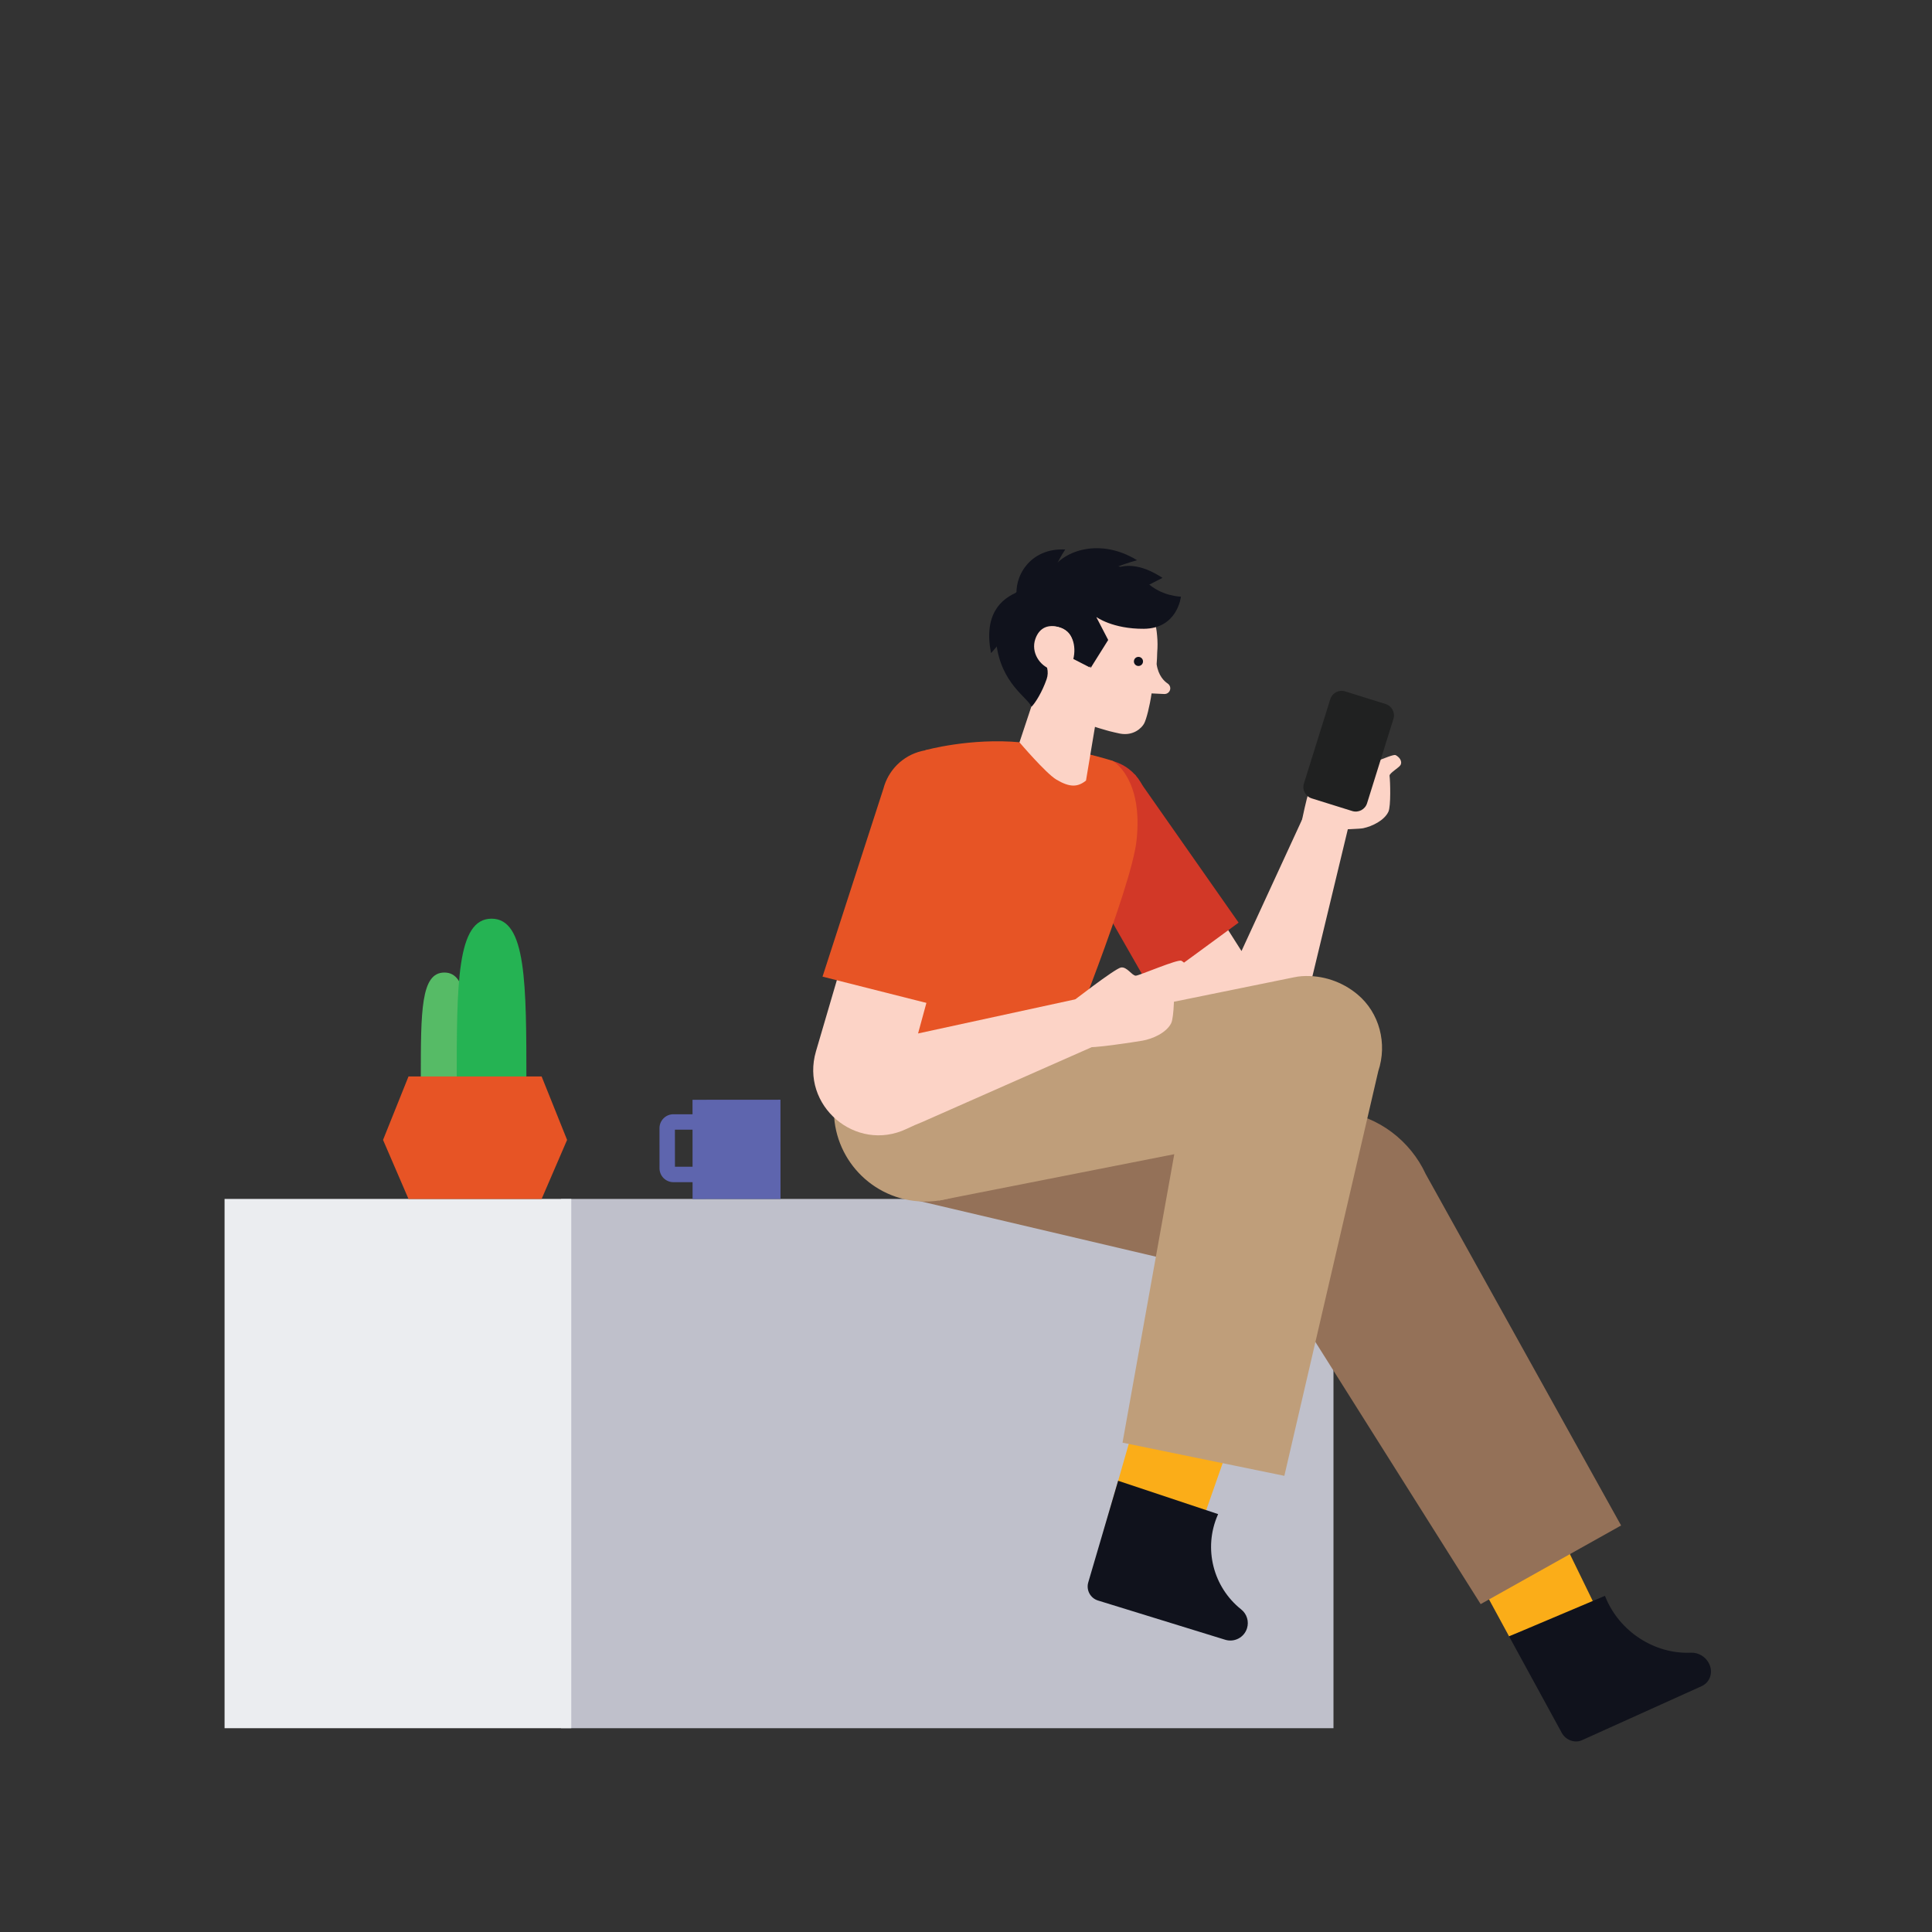 <svg width="122" height="122" viewBox="0 0 122 122" fill="none" xmlns="http://www.w3.org/2000/svg">
<rect x="0" y="0" width="122" height="122" fill="#333333" stroke="none"/>
<g clip-path="url(#clip0_4042_44432)">
<path d="M35.43 109.131H84.205V75.709H35.43V109.131Z" fill="#BFC0CB"/>
<path d="M14.181 109.131H36.074V75.709H14.181V109.131Z" fill="#EBEDF0"/>
<mask id="mask0_4042_44432" style="mask-type:luminance" maskUnits="userSpaceOnUse" x="0" y="0" width="122" height="122">
<path d="M0 0H122V122H0V0Z" fill="white"/>
</mask>
<g mask="url(#mask0_4042_44432)">
<path d="M29.547 68.106H28.06H26.573C26.573 63.846 26.573 61.413 28.06 61.413C29.547 61.413 29.547 63.846 29.547 68.106Z" fill="#56BB66"/>
<path d="M33.24 68.401H31.04H28.84C28.84 62.1 28.84 58.012 31.04 58.012C33.24 58.012 33.24 62.1 33.24 68.401Z" fill="#25B353"/>
<path d="M34.202 67.975H25.796L24.188 71.982L25.796 75.711H34.202L35.81 71.982L34.202 67.975Z" fill="#E75425"/>
<path d="M42.621 73.676L42.619 71.337L43.732 71.336L43.733 73.675L42.621 73.676ZM49.287 75.713L49.283 69.444L43.73 69.448L43.731 70.362L42.521 70.362C42.287 70.362 42.067 70.454 41.901 70.62C41.736 70.786 41.644 71.006 41.645 71.24L41.646 73.774C41.646 74.258 42.04 74.651 42.523 74.651H42.524L43.734 74.65L43.734 75.717L49.287 75.713Z" fill="#5E65AE"/>
<path d="M70.748 48.237C72.235 48.941 72.87 50.717 72.166 52.204C71.462 53.691 69.686 54.325 68.199 53.622C66.712 52.918 66.077 51.142 66.781 49.655C67.485 48.168 69.261 47.533 70.748 48.237Z" fill="#D23827"/>
<path d="M67.936 52.952L74.591 64.2C75.483 65.883 76.597 67.165 78.392 67.032C80.277 66.893 81.872 65.581 82.361 63.755C82.464 63.372 82.557 62.97 82.658 62.552L85.153 52.191L82.421 51.322L78.397 60.055L71.898 49.831L67.936 52.952Z" fill="#FCD3C6"/>
<path d="M82.895 49.415C83.631 48.81 84.462 48.243 84.707 48.19C85.05 48.117 85.362 48.648 85.576 48.623C85.79 48.597 87.924 47.584 88.125 47.681C88.324 47.778 88.58 48.042 88.438 48.311C88.356 48.467 87.725 48.827 87.746 48.986C87.791 49.321 87.838 50.908 87.674 51.258C87.413 51.811 86.653 52.178 86.081 52.3C85.703 52.381 82.088 52.447 82.088 52.447C82.088 52.447 82.608 49.65 82.895 49.415Z" fill="#FCD3C6"/>
<path d="M78.214 58.261L71.663 48.908L67.085 52.709L72.606 62.372L78.214 58.261Z" fill="#D23827"/>
<path d="M82.83 50.415L85.388 51.214C85.782 51.337 86.203 51.117 86.326 50.722L87.991 45.396C88.114 45.001 87.894 44.581 87.499 44.458L84.942 43.659C84.547 43.535 84.127 43.755 84.003 44.15L82.339 49.476C82.215 49.871 82.436 50.291 82.83 50.415Z" fill="#202121"/>
<path d="M92.043 97.346L95.294 103.331L100.679 101.305L97.235 94.241L92.043 97.346Z" fill="#FBAD18"/>
<path d="M95.294 103.331L98.615 109.414C98.864 109.883 99.438 110.095 99.897 109.888L107.451 106.477C107.998 106.23 108.202 105.578 107.906 105.02C107.686 104.604 107.239 104.344 106.779 104.364C104.465 104.464 102.248 103.016 101.373 100.834L101.348 100.771L95.294 103.331Z" fill="#10121C"/>
<path d="M57.403 75.689L80.831 81.199L93.499 101.295L102.367 96.329L90.034 74.147C89.053 72.022 87.045 70.513 84.793 70.21L60.277 66.745L57.403 75.689Z" fill="#947158"/>
<path d="M61.352 64.097L54.632 63.628C53.569 65.356 52.834 67.604 52.675 69.674C52.431 72.846 54.805 75.614 57.978 75.858C59.953 76.01 61.772 75.147 62.922 73.708L64.688 69.635L61.352 64.097Z" fill="#BF9E7A"/>
<path d="M72.337 87.484L69.68 96.741L75.769 96.5L78.671 88.218L72.337 87.484Z" fill="#FBAD18"/>
<path d="M70.606 93.505L68.724 99.91C68.573 100.399 68.848 100.918 69.337 101.068L77.369 103.546C77.95 103.725 78.567 103.399 78.746 102.818C78.88 102.385 78.734 101.914 78.379 101.631C76.593 100.21 75.984 97.766 76.894 95.673L76.92 95.612L70.606 93.505Z" fill="#10121C"/>
<path d="M59.281 75.813L74.152 72.884L70.884 91.1L81.103 93.194L87.034 67.642C87.614 65.907 87.121 63.961 85.715 62.789C84.768 62 83.531 61.559 82.213 61.642C82.042 61.652 81.873 61.681 81.705 61.715L57.456 66.65L59.281 75.813Z" fill="#BF9E7A"/>
<path d="M58.431 47.372C58.431 47.372 61.269 46.577 64.451 46.877C67.544 47.167 70.267 48.047 70.267 48.047C70.267 48.047 72.213 49.129 71.766 53.102C71.425 56.135 67.177 66.549 67.177 66.549L56.061 65.425L56.819 52.456L58.431 47.372Z" fill="#E75425"/>
<path d="M65.88 42.35L64.377 46.877C64.377 46.877 66.044 48.835 66.705 49.228C67.554 49.733 68.051 49.712 68.578 49.291L69.528 43.594L65.88 42.35Z" fill="#FCD3C6"/>
<path d="M73.899 43.439C73.891 43.325 73.828 43.223 73.733 43.16C73.519 43.019 73.145 42.673 73.038 41.941C73.058 41.687 73.07 41.44 73.074 41.205C73.104 40.849 73.102 40.491 73.068 40.137C73.036 39.793 72.994 39.426 72.848 39.111C72.164 37.004 70.17 35.782 68.321 35.564C65.94 35.282 63.645 37.282 63.437 40.077C63.324 41.584 64.145 43.051 65.36 44.056C65.614 44.278 66.468 44.97 67.697 45.414C69.104 45.923 70.054 46.167 70.054 46.17C70.226 46.214 70.562 46.293 70.72 46.324C71.577 46.487 72.103 45.964 72.25 45.684C72.393 45.412 72.598 44.607 72.719 43.787L73.522 43.825C73.738 43.835 73.914 43.654 73.899 43.439Z" fill="#FCD3C6"/>
<path d="M72.171 41.832C72.135 41.987 71.981 42.083 71.826 42.048C71.671 42.012 71.574 41.858 71.61 41.703C71.645 41.548 71.799 41.452 71.954 41.487C72.109 41.523 72.206 41.677 72.171 41.832Z" fill="#10121C"/>
<path d="M66.091 42.889C66.251 42.428 66.128 41.915 65.776 41.575C65.536 41.345 65.333 41 65.44 40.529C65.635 39.677 66.295 39.467 66.834 39.597C67.763 39.821 67.971 40.817 67.778 41.611L68.809 42.141C68.809 42.141 69.385 40.587 69.23 38.961C69.23 38.961 70.254 39.721 72.231 39.706C74.364 39.69 74.572 37.677 74.572 37.677C74.572 37.677 73.343 37.663 72.411 36.77C71.725 36.112 70.406 35.573 69.125 35.376C67.819 35.174 66.501 35.551 66.181 35.805C65.998 35.95 65.804 36.082 65.6 36.197C64.794 36.647 62.676 38.472 62.906 40.559C63.195 43.18 64.917 44.049 65.134 44.632C65.382 44.386 65.808 43.701 66.091 42.889Z" fill="#10121C"/>
<path d="M67.677 41.217C67.544 41.833 67.02 42.455 66.414 42.28C65.653 42.061 65.086 41.188 65.379 40.348C65.643 39.591 66.236 39.426 66.834 39.597C67.826 39.882 67.795 40.672 67.677 41.217Z" fill="#FCD3C6"/>
<path d="M71.556 37.434L73.408 36.491C72.105 35.634 70.818 35.417 69.771 36.296" fill="#10121C"/>
<path d="M64.497 39.451C63.687 39.57 63.432 40.337 62.58 41.241C62.114 38.871 63.128 37.787 64.416 37.329" fill="#10121C"/>
<path d="M69.979 40.412L68.876 42.172C68.134 40.795 68.031 39.492 69 38.527" fill="#10121C"/>
<path d="M69.249 36.591C69.729 36.079 70.656 35.696 71.803 35.376C69.456 33.942 67.198 34.779 66.444 35.919" fill="#10121C"/>
<path d="M66.341 37.059C66.325 36.441 66.759 35.456 67.267 34.699C64.967 34.584 63.994 36.514 64.22 37.753" fill="#10121C"/>
<path d="M67.59 63.347C67.59 63.347 70.4 61.163 70.784 61.095C71.167 61.028 71.493 61.63 71.731 61.611C71.969 61.591 74.381 60.553 74.599 60.669C74.817 60.785 75.09 61.088 74.921 61.382C74.824 61.552 74.109 61.925 74.126 62.103C74.162 62.477 74.149 64.24 73.952 64.622C73.64 65.226 72.781 65.603 72.142 65.715C71.719 65.789 68.811 66.242 68.611 66.101C68.411 65.96 67.65 63.314 67.59 63.347Z" fill="#FCD3C6"/>
<path d="M56.291 50.152L51.526 66.387C50.523 69.804 54.032 72.812 57.249 71.285C57.61 71.114 57.937 70.967 58.215 70.861L68.929 66.13L68.008 63.081L57.973 65.26L61.75 51.418L56.291 50.152Z" fill="#FCD3C6"/>
<path d="M55.785 49.801C56.083 48.66 56.984 47.716 58.212 47.424C59.983 47.003 61.76 48.097 62.182 49.868C62.282 50.289 62.294 50.711 62.234 51.114L62.237 51.115L60.224 63.767L51.94 61.672L55.785 49.801Z" fill="#E75425"/>
</g>
</g>
<defs>
<clipPath id="clip0_4042_44432">
<rect width="122" height="122" fill="white"/>
</clipPath>
</defs>
</svg>
